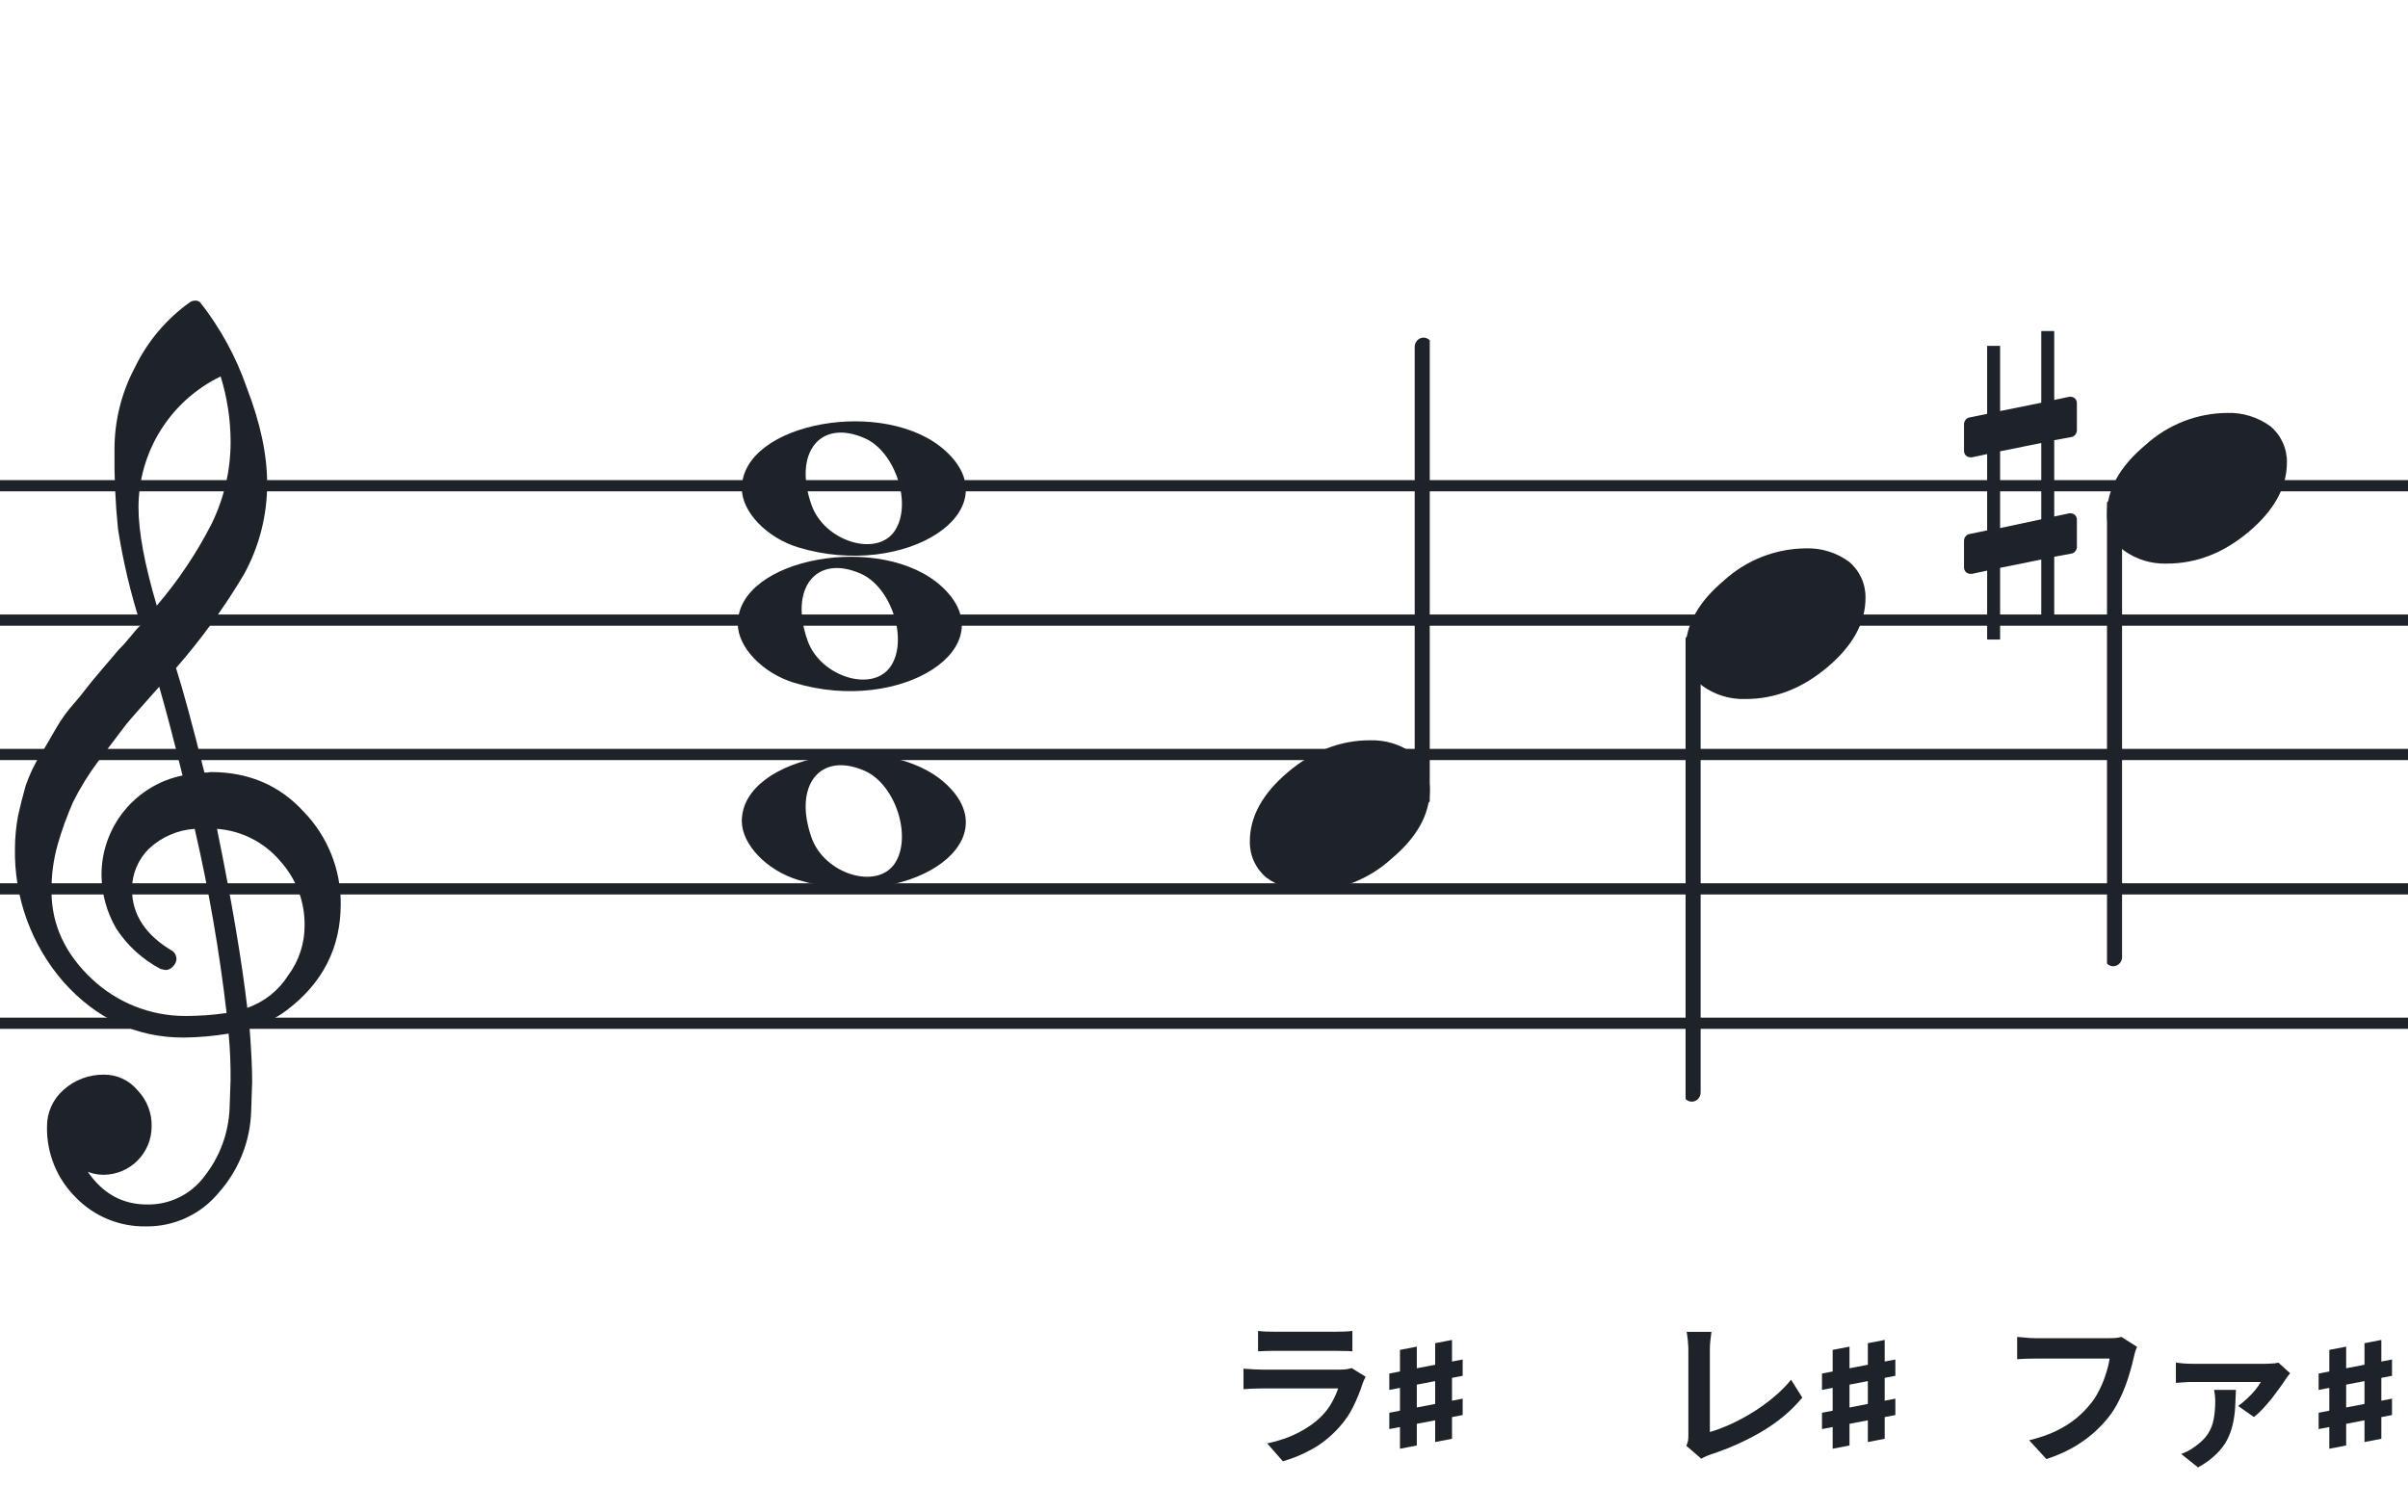 <svg width="320" height="201" viewBox="0 0 320 201" fill="none" xmlns="http://www.w3.org/2000/svg">
<path fill-rule="evenodd" clip-rule="evenodd" d="M192 63.813H128V65.302H192V63.813ZM192 81.674H128V83.162H192V81.674ZM128 99.534H192V101.023H128V99.534ZM192 117.395H128V118.883H192V117.395ZM128 135.255H192V136.744H128V135.255Z" fill="#1E2229"/>
<path fill-rule="evenodd" clip-rule="evenodd" d="M256 63.813H192V65.302H256V63.813ZM256 81.674H192V83.162H256V81.674ZM192 99.534H256V101.023H192V99.534ZM256 117.395H192V118.883H256V117.395ZM192 135.255H256V136.744H192V135.255Z" fill="#1E2229"/>
<path fill-rule="evenodd" clip-rule="evenodd" d="M320 63.813H256V65.302H320V63.813ZM320 81.674H256V83.162H320V81.674ZM256 99.534H320V101.023H256V99.534ZM320 117.395H256V118.883H320V117.395ZM256 135.255H320V136.744H256V135.255Z" fill="#1E2229"/>
<path fill-rule="evenodd" clip-rule="evenodd" d="M128 63.813H64V65.302H128V63.813ZM128 81.674H64V83.162H128V81.674ZM64 99.534H128V101.023H64V99.534ZM128 117.395H64V118.883H128V117.395ZM64 135.255H128V136.744H64V135.255Z" fill="#1E2229"/>
<path fill-rule="evenodd" clip-rule="evenodd" d="M64 63.813H0V65.302H64V63.813ZM64 81.674H0V83.162H64V81.674ZM0 99.534H64V101.023H0V99.534ZM64 117.395H0V118.883H64V117.395ZM0 135.255H64V136.744H0V135.255Z" fill="#1E2229"/>
<g clip-path="url(#clip0_1412_40611)">
<path d="M27.165 102.683H27.568C27.72 102.641 27.876 102.618 28.034 102.614C33.053 102.614 37.175 104.383 40.399 107.922C43.563 111.21 45.315 115.606 45.278 120.169C45.278 125.962 42.88 130.668 38.084 134.284C36.607 135.384 34.943 136.206 33.174 136.712C33.397 139.608 33.509 141.959 33.509 143.763C33.509 144.123 33.465 145.425 33.378 147.668C33.264 151.674 31.741 155.512 29.077 158.506C27.904 159.934 26.424 161.079 24.747 161.857C23.071 162.635 21.241 163.026 19.393 163C17.661 163.031 15.941 162.707 14.34 162.047C12.738 161.387 11.289 160.406 10.082 159.164C8.839 157.936 7.858 156.469 7.199 154.852C6.54 153.234 6.215 151.5 6.246 149.753C6.236 148.822 6.43 147.9 6.812 147.051C7.195 146.202 7.758 145.447 8.462 144.837C9.922 143.528 11.82 142.813 13.782 142.832C14.641 142.82 15.492 143.001 16.272 143.362C17.052 143.723 17.741 144.255 18.288 144.918C18.905 145.559 19.387 146.317 19.707 147.148C20.027 147.978 20.178 148.864 20.15 149.753C20.141 151.444 19.465 153.063 18.269 154.259C17.073 155.455 15.454 156.131 13.763 156.141C13.047 156.142 12.337 156.008 11.671 155.744C13.653 158.64 16.277 160.089 19.542 160.089C21.015 160.117 22.474 159.794 23.797 159.146C25.121 158.499 26.271 157.545 27.152 156.364C29.207 153.768 30.384 150.585 30.511 147.277C30.598 145.125 30.641 143.894 30.641 143.583C30.662 141.511 30.575 139.439 30.38 137.376C28.4 137.706 26.397 137.882 24.39 137.903C18.158 137.903 12.842 135.441 8.443 130.517C4.163 125.602 1.863 119.273 1.987 112.757C1.994 111.299 2.133 109.845 2.403 108.412C2.668 107.199 3.001 105.877 3.403 104.445C3.874 103.086 4.482 101.778 5.215 100.541C5.582 100.007 5.985 99.337 6.457 98.523C6.929 97.71 7.214 97.183 7.388 96.91C8.127 95.607 9.01 94.391 10.02 93.284C10.374 92.875 10.74 92.428 11.125 91.931C11.51 91.435 11.826 91.037 12.099 90.69C12.373 90.342 12.577 90.131 12.72 89.951C12.863 89.771 13.862 88.585 15.749 86.382C16.212 85.927 16.65 85.446 17.059 84.942C17.481 84.42 17.829 84.017 18.096 83.7C18.363 83.384 18.567 83.197 18.716 83.079C17.372 78.909 16.357 74.64 15.681 70.311C15.326 66.824 15.171 63.319 15.216 59.814C15.195 55.995 16.123 52.23 17.916 48.858C19.585 45.39 22.105 42.4 25.241 40.168C25.44 40.036 25.672 39.963 25.911 39.956C26.155 39.936 26.398 40.011 26.587 40.168C29.277 43.588 31.377 47.434 32.801 51.546C34.601 56.214 35.501 60.453 35.501 64.265C35.515 68.5 34.447 72.669 32.398 76.376C29.776 80.777 26.762 84.932 23.391 88.79C24.326 91.724 25.584 96.355 27.165 102.683ZM32.863 133.949C35.124 133.166 37.05 131.632 38.319 129.604C39.746 127.674 40.504 125.331 40.48 122.931C40.499 119.805 39.348 116.784 37.252 114.464C36.207 113.222 34.924 112.201 33.478 111.462C32.033 110.723 30.454 110.281 28.835 110.162C30.767 119.61 32.11 127.539 32.863 133.949ZM6.842 118.431C6.842 122.863 8.636 126.761 12.223 130.126C15.572 133.273 19.993 135.028 24.589 135.036C26.438 135.039 28.284 134.907 30.113 134.638C29.158 126.407 27.742 118.236 25.874 110.162C23.582 110.312 21.416 111.261 19.753 112.844C18.343 114.254 17.547 116.164 17.537 118.158C17.537 121.568 19.352 124.326 22.981 126.432C23.125 126.558 23.241 126.713 23.322 126.886C23.403 127.059 23.447 127.247 23.453 127.438C23.447 127.629 23.401 127.818 23.32 127.992C23.239 128.166 23.124 128.321 22.981 128.45C22.861 128.601 22.708 128.722 22.534 128.804C22.359 128.886 22.168 128.926 21.975 128.921C21.766 128.889 21.559 128.845 21.355 128.791C18.955 127.535 16.919 125.682 15.445 123.409C14.193 121.263 13.519 118.829 13.49 116.345C13.47 113.227 14.533 110.199 16.497 107.777C18.461 105.356 21.205 103.691 24.26 103.067C23.018 98.043 21.984 94.112 21.156 91.273C20.442 92.086 19.573 93.061 18.561 94.203C17.549 95.345 16.96 96.028 16.786 96.252C15.172 98.362 13.931 100.001 13.062 101.168C11.783 102.879 10.659 104.701 9.703 106.612C8.904 108.426 8.228 110.293 7.68 112.198C7.101 114.22 6.821 116.316 6.848 118.418L6.842 118.431ZM29.313 50.037C26.04 51.622 23.28 54.097 21.351 57.18C19.422 60.262 18.401 63.825 18.406 67.462C18.406 70.685 19.215 75.031 20.833 80.497C23.667 77.187 26.103 73.556 28.09 69.678C29.775 66.267 30.65 62.513 30.647 58.709C30.638 55.764 30.191 52.838 29.319 50.025L29.313 50.037Z" fill="#1E2229"/>
</g>
<path d="M106.096 72.756C101.895 71.484 98.581 68.028 98.581 64.919C98.581 56.119 117.792 52.637 125.726 59.998C134.305 67.959 120.304 77.059 106.096 72.756H106.096ZM118.91 70.546C121.247 67.036 119.013 60.083 114.964 58.268C109.019 55.603 105.375 60.145 107.851 67.133C109.564 71.967 116.532 74.117 118.91 70.546Z" fill="#1E2229"/>
<path d="M106.095 116.965C101.894 115.693 98.58 112.237 98.58 109.128C98.58 100.328 117.791 96.846 125.725 104.207C134.304 112.168 120.303 121.268 106.095 116.965H106.095ZM118.909 114.755C121.246 111.245 119.012 104.292 114.963 102.477C109.018 99.812 105.374 104.354 107.85 111.342C109.563 116.176 116.531 118.326 118.909 114.755Z" fill="#1E2229"/>
<path d="M105.561 90.756C101.361 89.484 98.046 86.028 98.046 82.919C98.046 74.119 117.257 70.637 125.191 77.998C133.77 85.959 119.769 95.058 105.561 90.756H105.561ZM118.375 88.545C120.712 85.036 118.477 78.083 114.429 76.268C108.484 73.603 104.84 78.144 107.316 85.133C109.029 89.966 115.997 92.116 118.375 88.545Z" fill="#1E2229"/>
<g clip-path="url(#clip1_1412_40611)">
<path fill-rule="evenodd" clip-rule="evenodd" d="M281.227 66.495C281.458 66.586 281.656 66.751 281.794 66.967C281.933 67.183 282.005 67.44 282 67.701V127.149C282.007 127.377 281.953 127.602 281.845 127.799C281.738 127.997 281.58 128.158 281.391 128.265C281.209 128.37 281.005 128.423 280.798 128.419C280.592 128.415 280.389 128.353 280.212 128.241C280.034 128.128 279.887 127.968 279.785 127.777C279.682 127.585 279.629 127.369 279.629 127.149V67.667C279.632 67.465 279.681 67.266 279.77 67.088C279.86 66.91 279.988 66.757 280.145 66.643C280.301 66.528 280.481 66.455 280.669 66.429C280.857 66.403 281.049 66.426 281.227 66.495Z" fill="#1E2229"/>
<path d="M295.963 54.882C298.021 54.816 300.043 55.438 301.707 56.65C302.412 57.239 302.976 57.978 303.357 58.814C303.738 59.649 303.926 60.56 303.908 61.478C303.908 64.749 302.231 67.805 298.878 70.648C295.524 73.491 291.88 74.91 287.945 74.906C285.887 74.973 283.865 74.35 282.201 73.137C281.496 72.549 280.932 71.81 280.551 70.974C280.17 70.138 279.981 69.228 280 68.31C280 65.048 281.705 61.991 285.116 59.139C288.084 56.434 291.947 54.918 295.963 54.882Z" fill="#1E2229"/>
</g>
<path d="M284 179.014C283.902 179.21 283.811 179.448 283.727 179.728C283.657 179.994 283.594 180.246 283.538 180.484C283.426 180.988 283.279 181.562 283.097 182.206C282.915 182.85 282.698 183.515 282.446 184.201C282.194 184.887 281.893 185.566 281.543 186.238C281.207 186.91 280.822 187.54 280.388 188.128C279.758 188.954 279.023 189.738 278.183 190.48C277.343 191.208 276.405 191.866 275.369 192.454C274.333 193.028 273.192 193.518 271.946 193.924L269.657 191.425C271.043 191.089 272.24 190.676 273.248 190.186C274.27 189.682 275.159 189.122 275.915 188.506C276.671 187.876 277.329 187.204 277.889 186.49C278.351 185.902 278.743 185.265 279.065 184.579C279.401 183.893 279.674 183.2 279.884 182.5C280.108 181.8 280.262 181.156 280.346 180.568C280.136 180.568 279.786 180.568 279.296 180.568C278.82 180.568 278.253 180.568 277.595 180.568C276.951 180.568 276.272 180.568 275.558 180.568C274.858 180.568 274.179 180.568 273.521 180.568C272.863 180.568 272.268 180.568 271.736 180.568C271.218 180.568 270.826 180.568 270.56 180.568C270.084 180.568 269.615 180.575 269.153 180.589C268.705 180.603 268.341 180.624 268.061 180.652V177.691C268.285 177.705 268.544 177.726 268.838 177.754C269.132 177.782 269.44 177.81 269.762 177.838C270.084 177.852 270.357 177.859 270.581 177.859C270.791 177.859 271.106 177.859 271.526 177.859C271.946 177.859 272.429 177.859 272.975 177.859C273.521 177.859 274.088 177.859 274.676 177.859C275.278 177.859 275.873 177.859 276.461 177.859C277.049 177.859 277.602 177.859 278.12 177.859C278.638 177.859 279.086 177.859 279.464 177.859C279.856 177.859 280.129 177.859 280.283 177.859C280.493 177.859 280.752 177.852 281.06 177.838C281.368 177.81 281.655 177.761 281.921 177.691L284 179.014ZM304.338 182.521C304.24 182.633 304.128 182.773 304.002 182.941C303.876 183.109 303.778 183.249 303.708 183.361C303.526 183.655 303.274 184.019 302.952 184.453C302.644 184.887 302.294 185.356 301.902 185.86C301.51 186.35 301.111 186.812 300.705 187.246C300.299 187.68 299.907 188.044 299.529 188.338L297.429 186.868C297.821 186.588 298.22 186.259 298.626 185.881C299.032 185.503 299.396 185.118 299.718 184.726C300.04 184.32 300.285 183.97 300.453 183.676C300.285 183.676 299.97 183.676 299.508 183.676C299.046 183.676 298.5 183.676 297.87 183.676C297.254 183.676 296.603 183.676 295.917 183.676C295.231 183.676 294.573 183.676 293.943 183.676C293.313 183.676 292.767 183.676 292.305 183.676C291.843 183.676 291.521 183.676 291.339 183.676C290.989 183.676 290.632 183.69 290.268 183.718C289.918 183.732 289.547 183.76 289.155 183.802V181.093C289.491 181.149 289.848 181.191 290.226 181.219C290.618 181.247 290.989 181.261 291.339 181.261C291.521 181.261 291.857 181.261 292.347 181.261C292.851 181.261 293.446 181.261 294.132 181.261C294.818 181.261 295.532 181.261 296.274 181.261C297.016 181.261 297.723 181.261 298.395 181.261C299.067 181.261 299.641 181.261 300.117 181.261C300.607 181.261 300.929 181.261 301.083 181.261C301.237 181.261 301.426 181.254 301.65 181.24C301.874 181.226 302.091 181.212 302.301 181.198C302.525 181.17 302.686 181.142 302.784 181.114L304.338 182.521ZM297.135 184.726C297.107 185.51 297.072 186.287 297.03 187.057C296.988 187.813 296.883 188.555 296.715 189.283C296.561 189.997 296.309 190.697 295.959 191.383C295.609 192.055 295.119 192.692 294.489 193.294C293.873 193.91 293.075 194.491 292.095 195.037L289.869 193.252C290.149 193.14 290.422 193.021 290.688 192.895C290.968 192.755 291.262 192.573 291.57 192.349C292.368 191.803 292.97 191.229 293.376 190.627C293.782 190.011 294.048 189.346 294.174 188.632C294.314 187.904 294.384 187.099 294.384 186.217C294.384 185.965 294.37 185.713 294.342 185.461C294.314 185.195 294.279 184.95 294.237 184.726H297.135Z" fill="#1E2229"/>
<path d="M308.125 184.734V182.555L317.875 180.691V182.859L308.125 184.734ZM308.125 189.938V187.77L317.875 185.895V188.074L308.125 189.938ZM309.543 192.551V179.414L311.781 178.98V192.117L309.543 192.551ZM314.219 191.66V178.523L316.457 178.09V191.227L314.219 191.66Z" fill="#1E2229"/>
<path d="M167.183 176.893C167.477 176.935 167.827 176.963 168.233 176.977C168.639 176.991 169.017 176.998 169.367 176.998C169.633 176.998 170.039 176.998 170.585 176.998C171.145 176.998 171.761 176.998 172.433 176.998C173.119 176.998 173.798 176.998 174.47 176.998C175.142 176.998 175.744 176.998 176.276 176.998C176.808 176.998 177.2 176.998 177.452 176.998C177.774 176.998 178.159 176.991 178.607 176.977C179.055 176.963 179.426 176.935 179.72 176.893V179.602C179.44 179.574 179.076 179.56 178.628 179.56C178.194 179.546 177.788 179.539 177.41 179.539C177.186 179.539 176.801 179.539 176.255 179.539C175.723 179.539 175.114 179.539 174.428 179.539C173.756 179.539 173.077 179.539 172.391 179.539C171.719 179.539 171.11 179.539 170.564 179.539C170.018 179.539 169.619 179.539 169.367 179.539C169.031 179.539 168.66 179.546 168.254 179.56C167.862 179.574 167.505 179.588 167.183 179.602V176.893ZM181.484 182.983C181.414 183.123 181.337 183.277 181.253 183.445C181.183 183.613 181.127 183.753 181.085 183.865C180.763 184.873 180.357 185.881 179.867 186.889C179.391 187.883 178.761 188.814 177.977 189.682C176.927 190.858 175.751 191.817 174.449 192.559C173.147 193.287 171.824 193.84 170.48 194.218L168.401 191.845C169.983 191.509 171.39 191.019 172.622 190.375C173.854 189.731 174.869 188.996 175.667 188.17C176.227 187.596 176.675 186.994 177.011 186.364C177.361 185.72 177.634 185.111 177.83 184.537C177.676 184.537 177.41 184.537 177.032 184.537C176.654 184.537 176.199 184.537 175.667 184.537C175.149 184.537 174.589 184.537 173.987 184.537C173.385 184.537 172.769 184.537 172.139 184.537C171.509 184.537 170.907 184.537 170.333 184.537C169.759 184.537 169.241 184.537 168.779 184.537C168.331 184.537 167.967 184.537 167.687 184.537C167.435 184.537 167.078 184.544 166.616 184.558C166.154 184.572 165.699 184.6 165.251 184.642V181.912C165.699 181.94 166.133 181.968 166.553 181.996C166.987 182.024 167.365 182.038 167.687 182.038C167.897 182.038 168.212 182.038 168.632 182.038C169.066 182.038 169.563 182.038 170.123 182.038C170.683 182.038 171.278 182.038 171.908 182.038C172.552 182.038 173.189 182.038 173.819 182.038C174.463 182.038 175.072 182.038 175.646 182.038C176.22 182.038 176.717 182.038 177.137 182.038C177.557 182.038 177.872 182.038 178.082 182.038C178.418 182.038 178.719 182.017 178.985 181.975C179.265 181.933 179.475 181.884 179.615 181.828L181.484 182.983Z" fill="#1E2229"/>
<path d="M184.625 184.734V182.555L194.375 180.691V182.859L184.625 184.734ZM184.625 189.938V187.77L194.375 185.895V188.074L184.625 189.938ZM186.043 192.551V179.414L188.281 178.98V192.117L186.043 192.551ZM190.719 191.66V178.523L192.957 178.09V191.227L190.719 191.66Z" fill="#1E2229"/>
<path d="M224.095 192.16C224.221 191.894 224.298 191.663 224.326 191.467C224.354 191.271 224.368 191.047 224.368 190.795C224.368 190.529 224.368 190.123 224.368 189.577C224.368 189.031 224.368 188.401 224.368 187.687C224.368 186.959 224.368 186.196 224.368 185.398C224.368 184.6 224.368 183.816 224.368 183.046C224.368 182.276 224.368 181.576 224.368 180.946C224.368 180.316 224.368 179.805 224.368 179.413C224.368 179.147 224.354 178.867 224.326 178.573C224.312 178.279 224.284 177.999 224.242 177.733C224.214 177.453 224.179 177.215 224.137 177.019H227.434C227.378 177.425 227.329 177.824 227.287 178.216C227.245 178.608 227.224 179.007 227.224 179.413C227.224 179.749 227.224 180.169 227.224 180.673C227.224 181.163 227.224 181.709 227.224 182.311C227.224 182.913 227.224 183.536 227.224 184.18C227.224 184.824 227.224 185.461 227.224 186.091C227.224 186.721 227.224 187.316 227.224 187.876C227.224 188.436 227.224 188.926 227.224 189.346C227.224 189.766 227.224 190.095 227.224 190.333C228.078 190.081 228.988 189.738 229.954 189.304C230.934 188.856 231.914 188.331 232.894 187.729C233.888 187.113 234.819 186.441 235.687 185.713C236.569 184.985 237.346 184.208 238.018 183.382L239.509 185.755C238.081 187.477 236.31 188.968 234.196 190.228C232.096 191.474 229.807 192.503 227.329 193.315C227.189 193.371 227.007 193.441 226.783 193.525C226.559 193.609 226.328 193.728 226.09 193.882L224.095 192.16Z" fill="#1E2229"/>
<path d="M242.125 184.734V182.555L251.875 180.691V182.859L242.125 184.734ZM242.125 189.938V187.77L251.875 185.895V188.074L242.125 189.938ZM243.543 192.551V179.414L245.781 178.98V192.117L243.543 192.551ZM248.219 191.66V178.523L250.457 178.09V191.227L248.219 191.66Z" fill="#1E2229"/>
<path d="M275.322 58.077C275.691 58.015 275.999 57.585 275.999 57.216V53.589C275.999 53.097 275.63 52.729 275.138 52.729H275.015L272.987 53.159V44H271.265V53.528L265.795 54.634V45.967H264.073V55.003L261.676 55.495C261.307 55.556 261 55.986 261 56.355V56.478V60.044V59.92C261 60.412 261.369 60.781 261.861 60.781H262.045L264.073 60.351V70.493L261.676 70.985C261.307 71.046 261 71.477 261 71.846V75.411C261 75.903 261.369 76.271 261.861 76.271H262.045L264.073 75.841V85H265.795V75.472L271.265 74.366V83.033H272.987V73.997L275.322 73.567C275.691 73.505 275.999 73.075 275.999 72.706V69.079C275.999 68.588 275.63 68.219 275.138 68.219H275.015L272.987 68.649V58.507L275.322 58.077ZM265.795 70.186V59.982L271.265 58.876V69.018L265.795 70.186Z" fill="#1E2229"/>
<g clip-path="url(#clip2_1412_40611)">
<path fill-rule="evenodd" clip-rule="evenodd" d="M188.773 106.803C188.542 106.712 188.344 106.547 188.206 106.331C188.067 106.115 187.995 105.858 188 105.596L188 46.149C187.993 45.921 188.047 45.696 188.155 45.498C188.262 45.301 188.42 45.14 188.609 45.033C188.791 44.928 188.995 44.875 189.202 44.879C189.408 44.883 189.611 44.945 189.788 45.057C189.966 45.17 190.113 45.33 190.215 45.521C190.318 45.713 190.371 45.929 190.371 46.149L190.371 105.631C190.368 105.833 190.319 106.032 190.23 106.21C190.14 106.388 190.012 106.54 189.855 106.655C189.699 106.77 189.519 106.843 189.331 106.869C189.143 106.894 188.951 106.872 188.773 106.803Z" fill="#1E2229"/>
<path d="M174.037 118.416C171.979 118.482 169.957 117.86 168.293 116.648C167.588 116.059 167.024 115.32 166.643 114.484C166.262 113.649 166.074 112.738 166.092 111.82C166.092 108.549 167.769 105.493 171.122 102.65C174.476 99.807 178.12 98.388 182.055 98.392C184.113 98.325 186.135 98.948 187.799 100.161C188.504 100.749 189.068 101.488 189.449 102.324C189.83 103.159 190.019 104.07 190 104.988C190 108.25 188.295 111.307 184.884 114.159C181.916 116.864 178.053 118.38 174.037 118.416Z" fill="#1E2229"/>
</g>
<g clip-path="url(#clip3_1412_40611)">
<path fill-rule="evenodd" clip-rule="evenodd" d="M225.227 84.495C225.458 84.586 225.656 84.751 225.794 84.967C225.933 85.183 226.005 85.44 226 85.701V145.149C226.007 145.377 225.953 145.602 225.845 145.799C225.738 145.997 225.58 146.158 225.391 146.265C225.209 146.37 225.005 146.423 224.798 146.419C224.592 146.415 224.389 146.353 224.212 146.241C224.034 146.128 223.887 145.968 223.785 145.777C223.682 145.585 223.629 145.369 223.629 145.149V85.667C223.632 85.465 223.681 85.266 223.77 85.088C223.86 84.91 223.988 84.757 224.145 84.643C224.301 84.528 224.481 84.455 224.669 84.429C224.857 84.403 225.049 84.426 225.227 84.495Z" fill="#1E2229"/>
<path d="M239.963 72.882C242.021 72.816 244.043 73.438 245.707 74.65C246.412 75.239 246.976 75.978 247.357 76.814C247.738 77.649 247.926 78.56 247.908 79.478C247.908 82.749 246.231 85.805 242.878 88.648C239.524 91.491 235.88 92.91 231.945 92.906C229.887 92.973 227.865 92.35 226.201 91.137C225.496 90.549 224.932 89.81 224.551 88.974C224.17 88.138 223.981 87.228 224 86.31C224 83.048 225.705 79.991 229.116 77.139C232.084 74.434 235.947 72.918 239.963 72.882Z" fill="#1E2229"/>
</g>
<defs>
<clipPath id="clip0_1412_40611">
<rect width="43.247" height="123" fill="white" transform="translate(2 40)"/>
</clipPath>
<clipPath id="clip1_1412_40611">
<rect width="24" height="125.46" fill="white" transform="translate(280 4.419)"/>
</clipPath>
<clipPath id="clip2_1412_40611">
<rect width="24" height="125.46" fill="white" transform="translate(190 168.879) rotate(180)"/>
</clipPath>
<clipPath id="clip3_1412_40611">
<rect width="24" height="125.46" fill="white" transform="translate(224 22.419)"/>
</clipPath>
</defs>
</svg>
